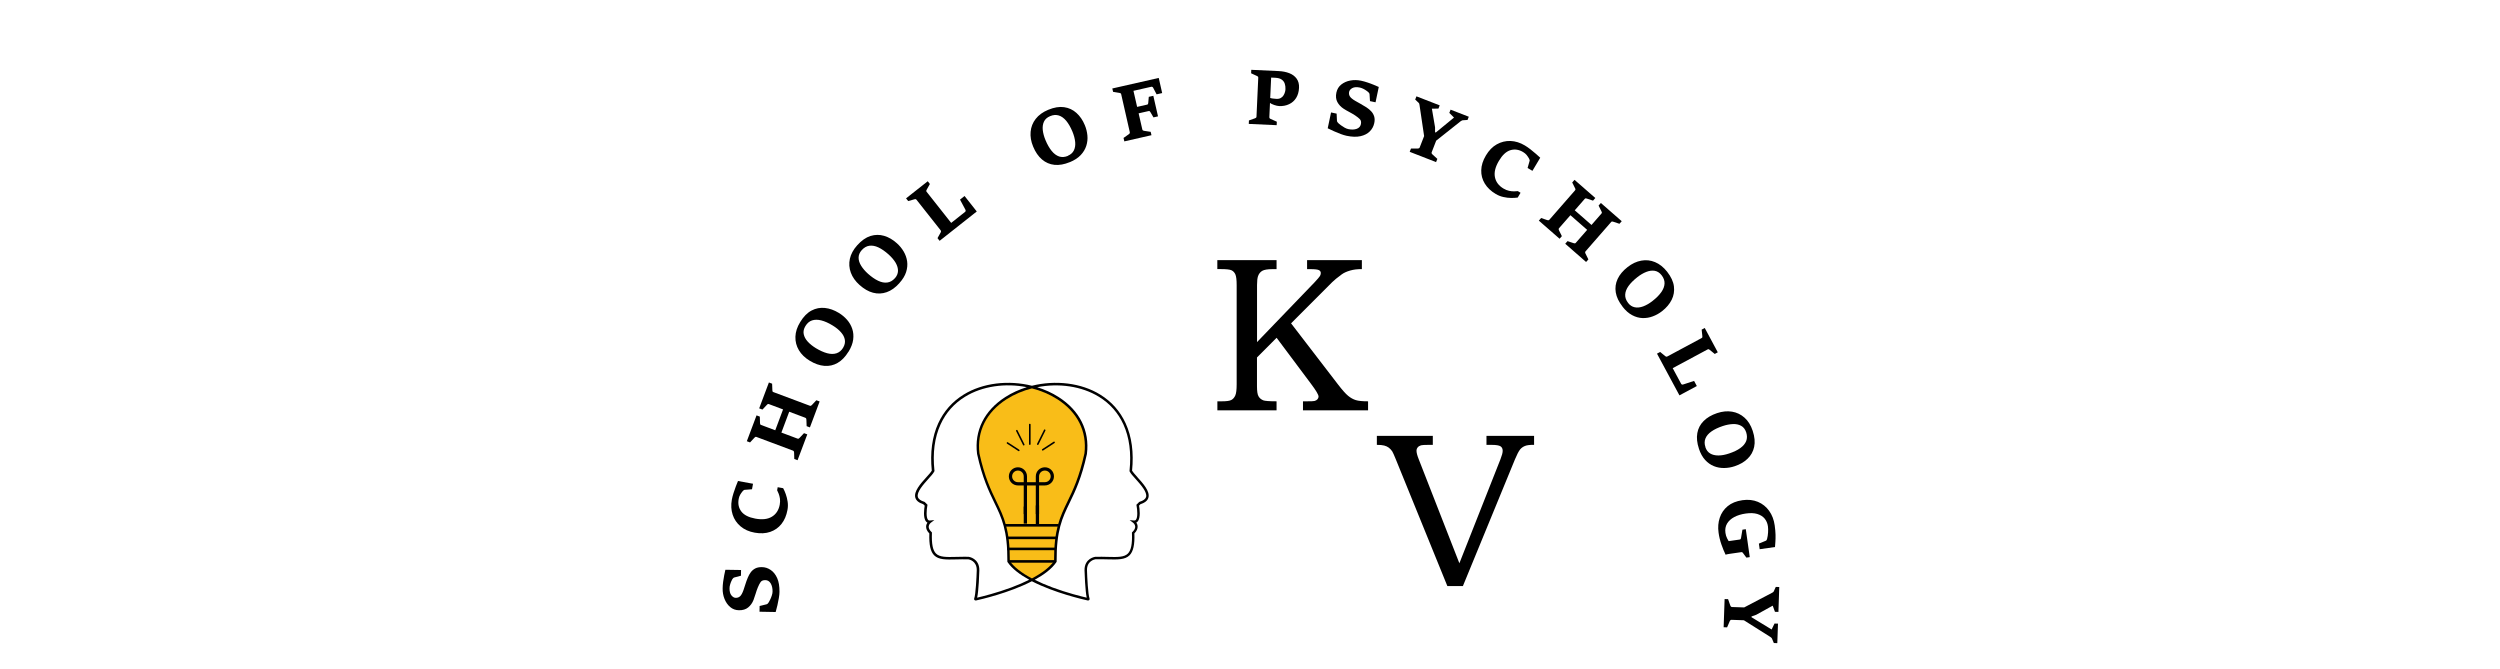 <?xml version="1.0" encoding="UTF-8"?>
<svg id="Layer_1" xmlns="http://www.w3.org/2000/svg" version="1.1" viewBox="0 0 512 137">
  <!-- Generator: Adobe Illustrator 29.3.1, SVG Export Plug-In . SVG Version: 2.1.0 Build 151)  -->
  <defs>
    <style>
      .st0 {
        fill: #f9bd18;
      }
    </style>
  </defs>
  <g>
    <path d="M232.96,97.74c-.47-.52-.91-1.01-1.11-1.35.37-3.7-.06-6.95-1.31-9.68-1.13-2.48-2.89-4.47-5.22-5.9-3.92-2.42-9.19-3-13.98-1.81-4.79-1.19-10.06-.61-13.98,1.81-2.34,1.44-4.09,3.43-5.22,5.9-1.24,2.73-1.68,5.98-1.31,9.68-.19.34-.64.83-1.11,1.35-1.17,1.29-2.62,2.9-2.26,4.18.17.6.71,1.05,1.62,1.34l.3.3c-.1.58-.38,2.52.29,3.26.08.09.17.16.27.21-.13.19-.25.45-.27.76-.03.49.19.98.66,1.46-.08,2.32.23,3.71.98,4.47.93.94,2.42.9,4.5.85.75-.02,1.59-.04,2.5-.02.17.02,1.77.32,1.73,2.26-.04,1.36-.22,5.03-.52,5.74-.05.11-.03.23.05.32.06.07.15.11.24.11.02,0,.05,0,.07,0,.92-.2,6.8-1.54,11.45-3.94,4.65,2.4,10.53,3.74,11.45,3.94.02,0,.05,0,.07,0,.09,0,.18-.04.24-.11.08-.09.09-.22.05-.32-.3-.71-.48-4.39-.52-5.74-.05-1.95,1.56-2.24,1.73-2.27.92-.02,1.76,0,2.5.02,2.07.05,3.57.09,4.5-.85.75-.77,1.06-2.15.98-4.47.47-.48.69-.97.66-1.46-.02-.31-.14-.57-.27-.76.1-.05.19-.12.27-.21.67-.74.39-2.69.29-3.26l.3-.3c.91-.29,1.46-.73,1.62-1.34.36-1.28-1.09-2.89-2.26-4.18ZM207.16,120.3c-3.07,1.14-5.96,1.85-7.04,2.1.32-1.4.44-5.11.45-5.57.03-1.29-.57-1.99-1.07-2.34-.54-.38-1.1-.46-1.13-.46h-.03c-.3,0-.59-.01-.87-.01-.6,0-1.16.01-1.67.03-1.94.05-3.34.08-4.11-.69-.66-.67-.91-1.96-.83-4.2v-.12s-.08-.08-.08-.08c-.41-.39-.6-.77-.58-1.13.03-.46.41-.75.41-.76l.75-.56-.93.09c-.16.02-.27-.03-.36-.13-.43-.47-.31-2.06-.14-2.95l.03-.14-.59-.59-.06-.02c-.76-.23-1.21-.56-1.33-.99-.28-1,1.12-2.55,2.14-3.69.55-.61,1.02-1.13,1.22-1.53l.04-.07v-.08c-.39-3.64.03-6.83,1.25-9.49,1.08-2.38,2.77-4.29,5.02-5.67,3.55-2.19,8.24-2.82,12.64-1.96-1.56.48-3.05,1.15-4.4,2.02-4.32,2.77-6.37,6.9-5.79,11.62v.02c1.08,4.94,2.39,7.63,3.53,10,1.52,3.14,2.72,5.62,2.68,12.02v.08s.04.07.04.07c.93,1.38,2.57,2.59,4.44,3.61-1.08.54-2.27,1.06-3.61,1.56ZM234.71,101.78c-.12.43-.57.76-1.33.99l-.06.02-.59.59.03.14c.17.89.29,2.47-.14,2.95-.09.1-.21.14-.36.13l-.91-.08.73.55s.38.3.41.76c.02.36-.18.74-.58,1.13l-.09.08v.12c.09,2.24-.17,3.53-.82,4.2-.77.78-2.17.74-4.11.69-.76-.02-1.61-.04-2.55-.02h-.03s-.58.08-1.13.46c-.51.35-1.1,1.05-1.07,2.34.01.46.14,4.17.45,5.57-1.08-.25-3.97-.96-7.04-2.1-1.34-.5-2.54-1.02-3.61-1.56,1.88-1.03,3.51-2.23,4.44-3.61l.05-.07v-.08c-.04-6.39,1.16-8.88,2.68-12.02,1.15-2.37,2.45-5.06,3.53-10v-.02c.58-4.72-1.47-8.85-5.79-11.62-1.35-.87-2.85-1.54-4.4-2.02,4.39-.86,9.08-.23,12.64,1.96,2.25,1.38,3.93,3.29,5.02,5.67,1.21,2.66,1.63,5.85,1.25,9.49v.08s.03.07.03.07c.2.4.67.92,1.22,1.53,1.02,1.14,2.42,2.69,2.14,3.69Z"/>
    <path class="st0" d="M211.34,79.54c1.84.47,3.61,1.21,5.19,2.22,4.13,2.65,6.11,6.59,5.56,11.1-1.07,4.87-2.35,7.53-3.49,9.87-1.54,3.19-2.76,5.71-2.73,12.17-.85,1.22-2.39,2.42-4.53,3.56-2.14-1.13-3.68-2.34-4.53-3.56.03-6.46-1.19-8.98-2.73-12.17-1.13-2.34-2.42-5-3.49-9.87-.55-4.5,1.42-8.45,5.56-11.1,1.58-1.01,3.35-1.75,5.19-2.22Z"/>
    <rect x="205.76" y="107.32" width="11.05" height=".53"/>
    <rect x="206.28" y="109.89" width="10.09" height=".53"/>
    <rect x="206.28" y="112.15" width="9.9" height=".53"/>
    <rect x="206.55" y="114.71" width="9.63" height=".53"/>
    <path d="M210.74,86.94v4.02c0,.21.33.21.33,0v-4.02c0-.21-.33-.21-.33,0h0Z"/>
    <g>
      <path d="M213.82,88.02c-.42.84-.84,1.67-1.25,2.51l-.18.36c-.09.19.19.35.28.17.42-.84.84-1.67,1.25-2.51l.18-.36c.09-.19-.19-.35-.28-.17h0Z"/>
      <path d="M215.79,90.46c-.68.44-1.36.88-2.04,1.33l-.29.19c-.18.11-.01.4.17.28l2.04-1.33.29-.19c.18-.11.01-.4-.17-.28h0Z"/>
    </g>
    <g>
      <path d="M208.1,88.29l1.25,2.51.18.36c.09.19.38.02.28-.17l-1.25-2.51-.18-.36c-.09-.19-.38-.02-.28.17h0Z"/>
      <path d="M206.24,90.86c.68.44,1.36.88,2.04,1.33l.29.19c.18.12.34-.17.17-.28-.68-.44-1.36-.88-2.04-1.33l-.29-.19c-.18-.12-.34.17-.17.28h0Z"/>
    </g>
    <path d="M208.47,99.42h1.19v5.86h.67v-5.86h1.8v5.86h.67v-5.86h1.19c1.02,0,1.86-.83,1.86-1.86s-.83-1.86-1.86-1.86-1.86.83-1.86,1.86v1.19h-1.8v-1.19c0-1.02-.83-1.86-1.86-1.86s-1.86.83-1.86,1.86.83,1.86,1.86,1.86ZM212.8,97.56c0-.66.53-1.19,1.19-1.19s1.19.53,1.19,1.19-.53,1.19-1.19,1.19h-1.19v-1.19ZM208.47,96.37c.66,0,1.19.53,1.19,1.19v1.19h-1.19c-.66,0-1.19-.53-1.19-1.19s.53-1.19,1.19-1.19Z"/>
    <rect x="209.66" y="103.74" width=".67" height="3.5"/>
    <rect x="212.13" y="103.51" width=".67" height="3.83"/>
  </g>
  <path d="M249.32,53.27h12.12v1.85h-.85c-.99,0-1.69.12-2.09.35-.4.24-.69.6-.86,1.1-.13.37-.2.97-.2,1.81v11.68l11.8-12.26c.61-.66.98-1.08,1.09-1.28.11-.19.17-.4.17-.6,0-.27-.13-.47-.39-.6-.26-.13-.83-.2-1.7-.2h-.72v-1.85h11.22v1.85c-.88-.02-1.69.08-2.41.29-.72.21-1.29.47-1.71.78-.91.67-1.57,1.2-1.96,1.6l-8.42,8.43,9.61,12.51c.87,1.13,1.56,1.91,2.07,2.33s1.03.71,1.57.88c.54.17,1.38.25,2.52.25v1.85h-13.33v-1.85h.79c.88,0,1.41-.02,1.57-.07.25-.06.46-.18.61-.35.15-.18.22-.36.22-.55,0-.38-.52-1.25-1.55-2.62l-7.04-9.42-4.02,4.03v5.89c0,1.02.1,1.71.32,2.07.21.37.53.64.97.82.34.13,1.25.2,2.72.2v1.85h-12.12v-1.85h.94c.94,0,1.59-.09,1.93-.28.34-.18.61-.49.8-.92.19-.43.28-1.19.28-2.29v-20.32c0-1.07-.09-1.8-.27-2.2-.18-.39-.44-.66-.79-.83-.35-.16-1.08-.24-2.2-.24h-.7v-1.85Z"/>
  <path d="M281.99,89.26h11.45v1.85h-.88c-.81,0-1.32.03-1.53.09-.3.09-.53.23-.69.43s-.24.43-.24.68c0,.4.15.98.45,1.73l8.33,21.32,8.42-21.32c.3-.76.45-1.33.45-1.71,0-.43-.15-.74-.45-.93-.3-.19-.91-.29-1.84-.29h-1.03v-1.85h9.75v1.85c-.84-.02-1.46.06-1.86.22-.4.16-.72.39-.98.69-.32.4-.67,1.08-1.06,2.02l-10.68,25.99h-3.18l-10.57-25.99c-.35-.86-.59-1.39-.72-1.6-.21-.31-.45-.56-.71-.76-.26-.19-.57-.34-.93-.43-.36-.1-.86-.14-1.51-.14v-1.85Z"/>
  <g>
    <path d="M158.85,125.34l-3.3-.06.02-1.17,1.42-.35c.1-.02.18-.08.26-.16.08-.08.15-.17.21-.28.08-.13.17-.32.29-.56.12-.25.23-.52.32-.81.1-.29.15-.56.15-.8.01-.67-.12-1.23-.38-1.67-.26-.44-.63-.67-1.11-.67-.44,0-.76.12-.95.39-.19.27-.38.63-.57,1.09-.18.45-.34.89-.46,1.32-.13.43-.27.86-.43,1.27-.25.63-.62,1.14-1.1,1.53-.48.39-1.1.58-1.87.57-.7-.01-1.31-.23-1.81-.66-.51-.43-.89-.99-1.16-1.66-.27-.68-.4-1.4-.38-2.16,0-.43.04-.88.1-1.35.06-.46.13-.91.22-1.34.08-.43.16-.8.24-1.12l3.21.05-.02,1.17-1.37.36c-.08.02-.15.07-.22.14-.07.07-.13.14-.17.2-.05.07-.12.21-.21.42-.09.2-.18.43-.25.69-.08.26-.12.51-.12.75-.01.65.12,1.14.39,1.47.27.33.56.5.89.5.35,0,.64-.1.89-.33.24-.22.47-.64.69-1.26.15-.41.28-.82.4-1.22.12-.4.28-.84.48-1.32.16-.4.36-.76.6-1.09.24-.33.54-.59.91-.79.36-.19.82-.29,1.36-.28.66,0,1.26.2,1.82.58.55.37,1,.93,1.33,1.67.33.74.48,1.68.47,2.81,0,.37-.05.79-.13,1.27-.08.48-.18.97-.29,1.46-.11.49-.23.95-.35,1.36Z"/>
    <path d="M159.16,100.39l.11-.61,1.12.2c.19.34.37.75.54,1.23s.3,1,.38,1.55c.08.55.07,1.12-.04,1.69-.21,1.13-.61,2.08-1.22,2.85-.61.77-1.38,1.31-2.31,1.63-.93.32-1.99.37-3.17.16-1.17-.21-2.13-.64-2.9-1.29-.77-.65-1.31-1.44-1.62-2.39-.31-.95-.37-1.97-.17-3.08.07-.4.19-.84.34-1.33.15-.48.32-.95.48-1.39.17-.45.32-.81.44-1.1l3.08.56-.21,1.13-1.53.12c-.06,0-.13.04-.21.11-.08.07-.14.13-.18.17-.19.23-.36.47-.5.71-.15.25-.25.54-.31.88-.18,1,0,1.85.55,2.57.55.72,1.51,1.2,2.86,1.45,1.42.26,2.55.13,3.41-.4.85-.52,1.38-1.34,1.59-2.46.08-.44.09-.85.04-1.23-.06-.38-.14-.71-.26-1.01-.12-.3-.22-.54-.33-.74Z"/>
    <path d="M163.33,94.25l-.66-.25-.04-1.33c0-.08-.02-.16-.05-.23-.03-.06-.1-.12-.2-.16l-7.45-2.79c-.1-.04-.18-.04-.24,0-.06.03-.12.08-.17.14l-.91.98-.66-.25,1.99-5.29.67.25.04,1.33c0,.09.02.16.04.23.02.07.08.12.18.15l2.9,1.09,1.6-4.27-2.9-1.09c-.1-.04-.18-.04-.24,0-.06.04-.12.09-.17.15l-.91.97-.67-.25,1.99-5.3.66.25.05,1.33c0,.08.01.16.03.23s.08.13.18.16l7.45,2.79c.1.04.19.04.25,0s.13-.08.19-.15l.91-.97.67.25-1.99,5.31-.67-.25-.05-1.33c0-.09-.02-.17-.05-.24-.03-.06-.09-.12-.19-.16l-3.28-1.23-1.6,4.27,3.28,1.23c.1.04.19.04.25.01.06-.03.13-.08.19-.15l.91-.97.67.25-1.99,5.29Z"/>
    <path d="M173.77,72.02c-.64,1.05-1.38,1.82-2.22,2.3-.84.49-1.75.69-2.72.61-.97-.08-1.98-.43-3.01-1.06-.97-.59-1.71-1.31-2.21-2.15-.5-.85-.74-1.76-.71-2.75.03-.99.35-1.99.98-3.01.68-1.12,1.45-1.9,2.32-2.36.87-.46,1.78-.63,2.74-.53.96.1,1.91.44,2.86,1.02.64.39,1.2.86,1.68,1.41.48.55.83,1.16,1.06,1.85.23.68.29,1.42.19,2.2-.1.78-.42,1.61-.94,2.47ZM172.67,71.21c.32-.53.44-1.06.36-1.59-.08-.53-.34-1.05-.78-1.55-.43-.5-1.01-.98-1.74-1.42-.83-.51-1.6-.85-2.31-1.03-.71-.18-1.34-.18-1.89,0-.55.18-1,.57-1.36,1.16-.34.56-.46,1.11-.35,1.65.11.54.38,1.05.82,1.53.44.49,1,.93,1.66,1.34.83.5,1.6.85,2.31,1.04.71.19,1.35.2,1.91.02.56-.18,1.02-.56,1.38-1.15Z"/>
    <path d="M184.2,57.98c-.82.92-1.69,1.54-2.61,1.86s-1.84.36-2.79.11-1.86-.78-2.77-1.59c-.85-.76-1.44-1.6-1.78-2.52-.34-.92-.41-1.87-.2-2.83.21-.96.71-1.89,1.51-2.78.87-.97,1.77-1.6,2.71-1.9.94-.29,1.87-.3,2.79-.03.92.27,1.8.78,2.62,1.52.56.5,1.02,1.06,1.39,1.69.37.63.61,1.3.71,2.01.1.71.03,1.44-.21,2.2-.24.75-.7,1.51-1.38,2.26ZM183.27,56.99c.41-.46.62-.96.64-1.5.01-.54-.15-1.09-.48-1.67-.34-.57-.82-1.14-1.45-1.71-.73-.65-1.42-1.13-2.08-1.44-.66-.31-1.28-.42-1.86-.34-.57.08-1.09.38-1.55.89-.44.49-.65,1.01-.65,1.56s.18,1.1.53,1.66c.35.56.81,1.1,1.39,1.62.72.64,1.41,1.12,2.08,1.44.67.32,1.29.44,1.87.36.58-.07,1.1-.37,1.56-.88Z"/>
    <path d="M192.44,49.33l-.44-.56.65-1.16c.04-.06.06-.13.07-.21,0-.08-.02-.16-.09-.25l-4.93-6.24c-.06-.08-.13-.12-.2-.13-.07,0-.14,0-.22.03l-1.28.37-.44-.56,4.44-3.5.44.56-.65,1.16c-.04.07-.07.14-.09.21-.02.07,0,.15.07.23l5.03,6.37,2.84-2.25c.06-.05.1-.11.12-.18.02-.08,0-.16-.04-.26l-1.11-2.08.93-.74,2.5,3.17-7.62,6.02Z"/>
    <path d="M219.11,33.2c-1.14.47-2.19.66-3.15.56-.97-.1-1.82-.47-2.56-1.1-.74-.63-1.35-1.51-1.81-2.63-.44-1.05-.61-2.06-.52-3.04.09-.98.43-1.86,1.04-2.64.6-.78,1.46-1.4,2.56-1.86,1.21-.5,2.29-.68,3.26-.54.97.14,1.81.53,2.53,1.18s1.29,1.48,1.71,2.5c.29.69.46,1.4.53,2.12s-.01,1.43-.23,2.12c-.22.69-.6,1.32-1.14,1.89-.54.58-1.28,1.06-2.22,1.45ZM218.7,31.9c.57-.24.98-.6,1.22-1.08.24-.48.34-1.05.28-1.71-.06-.66-.25-1.39-.57-2.17-.38-.9-.8-1.63-1.26-2.19-.47-.56-.98-.93-1.53-1.1-.55-.17-1.15-.13-1.78.14-.61.25-1.03.63-1.26,1.13-.23.5-.31,1.07-.24,1.73.07.65.26,1.34.56,2.06.37.89.79,1.62,1.26,2.2.46.57.98.95,1.53,1.14.55.18,1.15.14,1.79-.12Z"/>
    <path d="M230.26,28.94l-.16-.69,1.09-.77c.07-.05.13-.11.17-.17.03-.06.04-.14.02-.25l-1.76-7.76c-.02-.1-.06-.17-.13-.2-.06-.03-.13-.05-.21-.07l-1.32-.22-.16-.69,9.51-2.16.7,3.1-1.14.26-.7-1.34c-.04-.09-.1-.15-.17-.18-.07-.04-.14-.04-.22-.03l-3.65.83.75,3.29,2.03-.46c.11-.02.17-.07.2-.13.03-.06.05-.14.05-.22l.11-1.25.93-.21.96,4.21-.93.21-.63-1.08c-.05-.09-.1-.15-.15-.19-.05-.04-.13-.04-.23-.02l-2.03.46.75,3.28c.02.11.07.18.13.22.07.04.14.06.22.08l1.37.21.16.69-5.58,1.27Z"/>
    <path d="M255.75,25.38l.03-.71,1.26-.45c.09-.04.16-.08.21-.12.05-.05.07-.12.08-.23l.36-7.95c0-.1-.02-.18-.06-.23-.05-.05-.11-.09-.19-.12l-1.21-.56.03-.71,5.64.26c.8.04,1.51.18,2.15.43.64.25,1.14.62,1.5,1.12s.53,1.12.49,1.89c-.04.81-.24,1.49-.59,2.06-.36.57-.84,1-1.45,1.28-.6.29-1.29.42-2.05.38-.27-.01-.61-.09-1-.22-.4-.14-.71-.29-.93-.47l.04-.99c.13.06.33.1.59.14.26.04.5.06.73.07.38.02.7-.04.94-.19.24-.14.43-.32.56-.55.13-.22.23-.45.29-.68.06-.23.09-.42.09-.58.02-.39-.03-.76-.14-1.1-.11-.35-.32-.63-.63-.85-.3-.22-.74-.34-1.3-.37l-.86-.04-.37,8.09c0,.11.02.19.07.25.05.06.12.1.19.13l1.27.57-.03.71-5.71-.26Z"/>
    <path d="M271.92,26.25l.68-3.22,1.14.24.07,1.46c0,.1.04.19.1.28.07.09.14.18.23.26.11.1.28.23.5.4.22.16.46.32.73.47.27.15.52.25.76.3.66.14,1.23.12,1.71-.05.48-.17.77-.49.87-.96.09-.43.02-.77-.2-1.01-.23-.24-.55-.49-.96-.77-.4-.26-.81-.5-1.21-.71-.4-.21-.79-.43-1.16-.67-.57-.37-1-.83-1.29-1.37-.29-.54-.36-1.19-.2-1.94.15-.69.48-1.24,1-1.65.52-.41,1.14-.69,1.86-.82.72-.13,1.45-.12,2.2.04.42.09.86.21,1.3.36.44.15.87.3,1.27.47.4.16.75.31,1.05.45l-.66,3.14-1.14-.24-.09-1.42c0-.08-.04-.16-.1-.24-.06-.08-.11-.15-.17-.2-.06-.06-.19-.15-.37-.28-.18-.13-.39-.26-.63-.38s-.48-.21-.72-.26c-.64-.13-1.15-.1-1.52.1-.38.2-.6.46-.67.78-.07.34-.02.65.15.93.17.28.54.59,1.11.92.38.22.75.43,1.12.63.37.2.77.44,1.2.72.36.23.67.5.95.8.28.3.47.64.6,1.04.12.4.13.86.01,1.39-.14.64-.44,1.2-.91,1.67-.47.47-1.1.8-1.9.98-.79.18-1.74.15-2.85-.08-.36-.08-.77-.2-1.22-.37-.46-.17-.91-.36-1.38-.57s-.89-.41-1.27-.6Z"/>
    <path d="M288.71,31.08l.26-.66h1.39c.09,0,.17-.02.24-.05.07-.03.12-.09.16-.19l.9-2.31-.94-6.34c-.01-.08-.03-.16-.05-.25-.02-.09-.07-.17-.14-.23l-.7-.66.26-.66,4.76,1.85-.26.66-1.34.02.65,3.81v1.01s.15.06.15.06l3.73-3.06-.96-.96.26-.66,3.73,1.45-.26.66-.95.06c-.08,0-.17.03-.25.08-.09.05-.16.09-.23.14l-4.99,3.96-.91,2.35c-.04.1-.05.19-.02.25.03.07.07.13.13.18l1.04.95-.26.66-5.39-2.1Z"/>
    <path d="M310.88,39.16l.53.32-.58.98c-.38.06-.83.08-1.34.08-.51,0-1.04-.07-1.59-.19-.55-.12-1.07-.33-1.57-.62-.99-.59-1.74-1.3-2.25-2.14-.51-.84-.75-1.75-.72-2.73.02-.98.34-1.99.96-3.03.61-1.02,1.34-1.78,2.22-2.27s1.81-.72,2.8-.69c1,.04,1.98.34,2.95.92.35.21.73.47,1.13.78.4.31.78.63,1.14.94.36.31.65.58.88.79l-1.6,2.69-.99-.59.42-1.47c.02-.06,0-.14-.03-.24-.04-.1-.07-.18-.1-.23-.15-.26-.31-.5-.49-.72-.18-.22-.42-.42-.72-.6-.87-.52-1.74-.64-2.6-.38-.87.27-1.65.99-2.35,2.18-.74,1.24-1.01,2.35-.82,3.33.19.98.78,1.77,1.76,2.35.39.23.76.38,1.14.46.37.08.72.12,1.04.11.32,0,.59-.02.81-.05Z"/>
    <path d="M315.15,45.19l.47-.54,1.26.43c.08.03.16.04.23.03.07,0,.14-.05.22-.13l5.23-5.99c.07-.08.1-.15.09-.22,0-.07-.03-.14-.07-.21l-.59-1.19.47-.54,4.26,3.72-.47.54-1.26-.42c-.08-.03-.16-.04-.23-.05-.07,0-.14.03-.21.11l-2.04,2.34,3.43,3,2.04-2.34c.07-.08.1-.15.08-.23s-.04-.14-.08-.21l-.59-1.19.47-.53,4.27,3.73-.47.53-1.26-.42c-.08-.03-.15-.04-.23-.05-.07,0-.15.03-.21.11l-5.23,5.99c-.07.08-.1.16-.09.24,0,.08.03.15.07.23l.59,1.19-.47.53-4.27-3.73.47-.54,1.26.42c.09.03.17.04.24.04.07,0,.14-.04.21-.13l2.31-2.64-3.43-3-2.31,2.64c-.07.08-.11.16-.1.23s.03.15.07.23l.59,1.19-.47.53-4.26-3.72Z"/>
    <path d="M332.29,62.78c-.76-.97-1.22-1.93-1.38-2.89-.16-.96-.03-1.88.38-2.76s1.1-1.7,2.05-2.44c.89-.7,1.83-1.14,2.79-1.31.97-.18,1.91-.08,2.82.3s1.74,1.03,2.48,1.97c.8,1.03,1.27,2.03,1.39,3,.12.97-.03,1.89-.46,2.75s-1.08,1.63-1.96,2.32c-.59.46-1.22.82-1.91,1.07-.68.26-1.38.37-2.1.35-.72-.03-1.43-.22-2.13-.6-.7-.37-1.36-.95-1.98-1.75ZM333.43,62.04c.38.49.83.78,1.36.89.53.11,1.1.05,1.73-.18.62-.23,1.27-.6,1.94-1.13.77-.6,1.36-1.2,1.78-1.8.42-.6.64-1.19.66-1.77.02-.58-.18-1.14-.6-1.68-.41-.52-.88-.82-1.42-.91-.54-.09-1.12-.01-1.73.23-.61.24-1.22.6-1.83,1.08-.76.6-1.36,1.19-1.79,1.79-.43.6-.66,1.19-.69,1.78-.03.58.17,1.15.59,1.69Z"/>
    <path d="M339.37,72.42l.63-.34,1.03.85c.05.05.12.09.19.11.07.02.16,0,.26-.04l7-3.76c.09-.05.15-.11.16-.18.01-.07.02-.14,0-.22l-.14-1.33.63-.34,2.67,4.98-.62.34-1.03-.84c-.06-.05-.13-.09-.19-.12-.07-.03-.15-.02-.24.03l-7.15,3.84,1.72,3.19c.04.07.09.12.16.15.07.03.16.04.26,0l2.24-.73.56,1.05-3.56,1.91-4.6-8.55Z"/>
    <path d="M347.94,91.89c-.39-1.17-.5-2.23-.33-3.19.17-.96.6-1.78,1.29-2.47.68-.69,1.6-1.23,2.75-1.62,1.08-.36,2.1-.46,3.07-.3.97.16,1.82.57,2.56,1.23.74.66,1.29,1.55,1.67,2.69.41,1.24.51,2.34.3,3.3-.21.96-.66,1.77-1.36,2.43-.69.67-1.57,1.17-2.62,1.52-.71.24-1.43.36-2.16.37-.73.01-1.43-.11-2.1-.38s-1.27-.69-1.8-1.27c-.53-.58-.96-1.35-1.28-2.31ZM349.26,91.58c.2.59.52,1.02.98,1.29.46.28,1.02.41,1.69.41.67,0,1.4-.14,2.2-.41.93-.31,1.69-.67,2.28-1.1.59-.42,1-.91,1.21-1.44.21-.54.21-1.13,0-1.79-.21-.62-.55-1.07-1.03-1.33-.48-.27-1.05-.39-1.7-.36-.66.03-1.35.16-2.09.41-.92.31-1.68.67-2.28,1.09-.6.42-1.02.9-1.24,1.44-.22.54-.23,1.14,0,1.79Z"/>
    <path d="M354.05,110.82l2.23-.32c.1-.02.18-.05.21-.11s.06-.13.07-.2l.29-1.71.69-.1.81,5.72-.69.1-.66-.89c-.04-.06-.09-.12-.14-.17s-.12-.07-.23-.06l-1.18.17c-.49.07-.91.13-1.25.18-.34.05-.61.11-.8.17-.29-.59-.57-1.28-.85-2.08-.28-.8-.48-1.62-.59-2.46-.15-1.07-.07-2.07.24-3.01.31-.94.85-1.74,1.62-2.38.77-.64,1.78-1.05,3.02-1.23,1.18-.17,2.24-.05,3.18.34s1.7,1.01,2.3,1.84c.6.84.98,1.83,1.14,2.99.1.75.16,1.39.17,1.92.01.54,0,1.01-.03,1.41-.03.4-.06.77-.08,1.09l-3.14.45-.16-1.15,1.43-.59c.08-.03.13-.09.17-.17s.07-.16.08-.22c.1-.37.17-.8.2-1.29.03-.49.02-.92-.03-1.28-.09-.61-.31-1.13-.67-1.57-.36-.44-.87-.75-1.51-.95-.64-.19-1.42-.22-2.35-.09-.91.13-1.7.37-2.36.72-.66.35-1.15.8-1.48,1.35-.32.55-.43,1.17-.33,1.89.03.22.07.42.13.6.06.19.13.37.22.54.09.18.19.36.3.54Z"/>
    <path d="M353.2,122.69l.71.02.46,1.31c.03.09.07.16.12.21.05.05.13.08.24.09l2.48.08,5.68-2.98c.07-.04.14-.08.22-.13.08-.05.13-.12.17-.21l.4-.88.71.02-.17,5.1-.71-.02-.46-1.26-3.38,1.87-.96.34v.16s4.12,2.51,4.12,2.51l.59-1.22.71.02-.14,4-.71-.03-.37-.88c-.03-.08-.08-.15-.16-.22-.07-.07-.14-.12-.21-.16l-5.39-3.4-2.52-.09c-.11,0-.19.02-.24.07-.05.05-.1.11-.13.18l-.55,1.29-.71-.02.2-5.78Z"/>
  </g>
</svg>